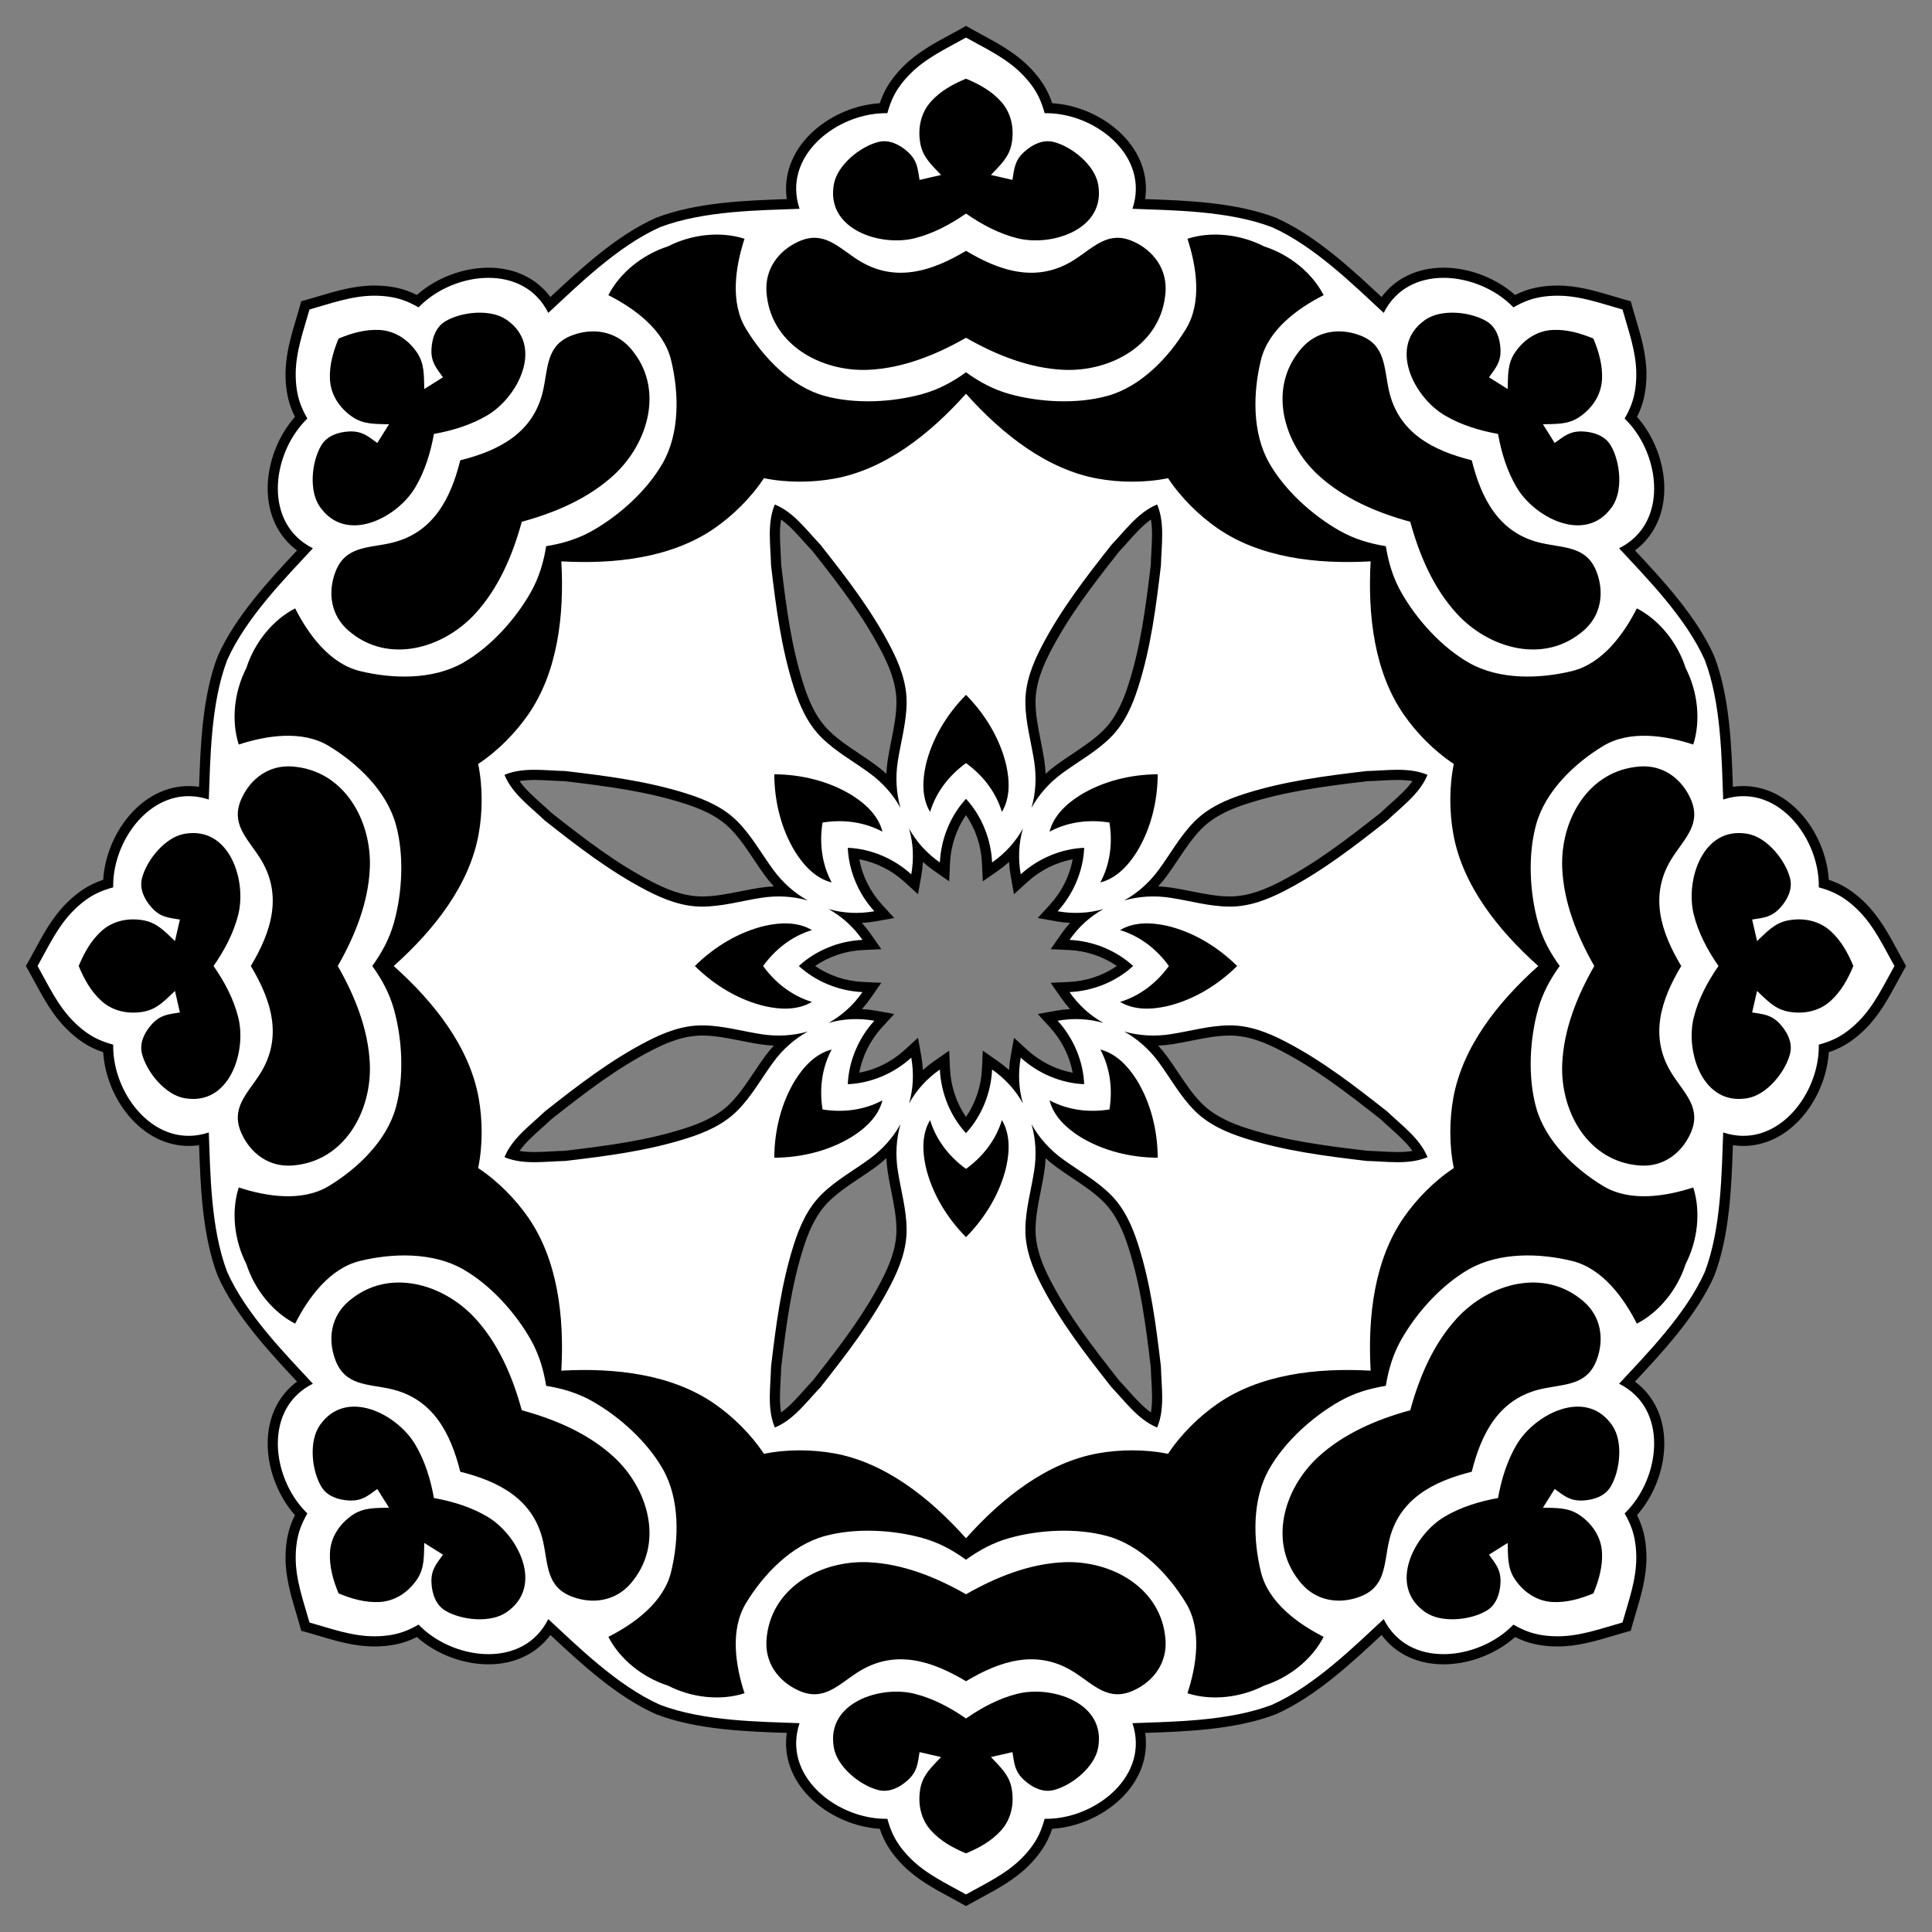 <?xml version="1.0" encoding="UTF-8"?>
<!DOCTYPE svg  PUBLIC '-//W3C//DTD SVG 1.1//EN'  'http://www.w3.org/Graphics/SVG/1.1/DTD/svg11.dtd'>
<svg enable-background="new 0 0 1644.099 1644.099" version="1.1" viewBox="0 0 1644.1 1644.1" xml:space="preserve" xmlns="http://www.w3.org/2000/svg">

	
		<rect x="0" y="0" width="1644.1" height="1644.1" fill="#808080" stroke="none"/>

	
		<path d="m917.96 726.14c-16.854 1.777-33.424 9.245-46.411 21.094l-5.782 5.276-1.382-7.705c-1.316-7.334-1.745-14.616-1.329-21.744-4.746 5.334-10.199 10.18-16.315 14.436l-6.426 4.471-0.358-7.819c-0.805-17.562-7.241-34.56-17.902-47.733-10.661 13.174-17.097 30.171-17.902 47.733l-0.358 7.819-6.426-4.471c-6.117-4.256-11.569-9.101-16.315-14.436 0.416 7.128-0.013 14.41-1.329 21.744l-1.382 7.705-5.782-5.276c-12.987-11.849-29.557-19.318-46.411-21.094 1.777 16.854 9.245 33.424 21.094 46.411l5.276 5.782-7.705 1.382c-7.334 1.316-14.616 1.745-21.744 1.329 5.334 4.746 10.18 10.199 14.436 16.315l4.471 6.426-7.819 0.358c-17.562 0.805-34.56 7.241-47.733 17.902 13.174 10.661 30.171 17.097 47.733 17.902l7.819 0.358-4.471 6.426c-4.256 6.117-9.101 11.569-14.436 16.315 7.128-0.416 14.41 0.013 21.744 1.329l7.705 1.382-5.276 5.782c-11.849 12.987-19.318 29.557-21.094 46.411 16.854-1.777 33.424-9.245 46.411-21.094l5.782-5.276 1.382 7.705c1.316 7.334 1.745 14.616 1.329 21.744 4.746-5.335 10.199-10.18 16.315-14.436l6.426-4.471 0.358 7.819c0.805 17.562 7.241 34.56 17.902 47.733 10.661-13.174 17.097-30.171 17.902-47.733l0.358-7.819 6.426 4.471c6.117 4.256 11.569 9.101 16.315 14.436-0.416-7.128 0.013-14.41 1.329-21.744l1.382-7.705 5.782 5.276c12.987 11.849 29.557 19.318 46.411 21.094-1.777-16.854-9.245-33.424-21.094-46.411l-5.276-5.782 7.705-1.382c7.334-1.316 14.616-1.745 21.744-1.329-5.335-4.746-10.18-10.199-14.436-16.315l-4.471-6.426 7.819-0.358c17.562-0.805 34.56-7.241 47.733-17.902-13.174-10.661-30.171-17.097-47.733-17.902l-7.819-0.358 4.471-6.426c4.256-6.117 9.101-11.569 14.436-16.315-7.128 0.416-14.41-0.013-21.744-1.329l-7.705-1.382 5.276-5.782c11.849-12.987 19.318-29.557 21.094-46.411zm-32.585-56.964c4.708-5.368 10.114-10.317 16.18-14.754 4.447-3.252 9.078-6.346 13.556-9.339 9.647-6.446 18.758-12.533 26.673-20.343 12.414-12.248 18.678-28.519 22.748-41.325 10.241-32.223 14.552-64.204 19.108-102.64 0.08-3.642 0.294-7.449 0.501-11.134 0.66-11.745 1.341-23.852-1.866-34.404-9.729 5.194-17.809 14.235-25.647 23.008-2.459 2.751-5 5.595-7.519 8.226-23.955 30.399-43.521 56.061-59.065 86.088-6.177 11.934-13.254 27.869-13.136 45.307 0.075 11.119 2.213 21.867 4.476 33.246 1.05 5.283 2.137 10.745 2.982 16.189 1.152 7.427 1.475 14.75 1.009 21.874zm-126.64 0c-0.467-7.124-0.144-14.447 1.009-21.874 0.845-5.444 1.932-10.907 2.982-16.189 2.264-11.379 4.402-22.127 4.476-33.246 0.117-17.438-6.959-33.373-13.136-45.307-15.544-30.026-35.11-55.689-59.065-86.088-2.519-2.631-5.06-5.475-7.519-8.226-7.838-8.772-15.918-17.814-25.647-23.008-3.207 10.552-2.527 22.658-1.866 34.404 0.207 3.684 0.421 7.492 0.501 11.134 4.556 38.434 8.867 70.415 19.108 102.64 4.07 12.806 10.334 29.078 22.748 41.325 7.915 7.809 17.027 13.897 26.673 20.343 4.478 2.993 9.109 6.087 13.556 9.339 6.066 4.436 11.473 9.386 16.18 14.754zm-89.549 89.549c-5.368-4.708-10.317-10.114-14.754-16.18-3.252-4.447-6.346-9.078-9.339-13.556-6.446-9.647-12.533-18.758-20.343-26.673-12.248-12.414-28.519-18.678-41.325-22.748-32.223-10.241-64.204-14.552-102.64-19.108-3.642-0.08-7.449-0.294-11.134-0.501-11.745-0.66-23.852-1.341-34.404 1.866 5.194 9.729 14.235 17.809 23.008 25.647 2.751 2.459 5.595 5 8.226 7.519 30.399 23.955 56.061 43.521 86.088 59.065 11.934 6.177 27.869 13.254 45.307 13.136 11.119-0.075 21.867-2.213 33.246-4.476 5.283-1.05 10.745-2.137 16.189-2.982 7.427-1.152 14.75-1.475 21.874-1.009zm0 126.64c-7.124 0.467-14.447 0.144-21.874-1.009-5.444-0.845-10.907-1.932-16.189-2.982-11.379-2.264-22.127-4.402-33.246-4.476-17.438-0.117-33.373 6.959-45.307 13.136-30.026 15.544-55.689 35.11-86.088 59.065-2.631 2.519-5.475 5.06-8.226 7.519-8.772 7.838-17.814 15.918-23.008 25.647 10.552 3.207 22.658 2.527 34.404 1.866 3.684-0.207 7.492-0.421 11.134-0.501 38.434-4.556 70.415-8.867 102.64-19.108 12.806-4.07 29.078-10.334 41.325-22.748 7.809-7.915 13.897-17.027 20.343-26.673 2.993-4.478 6.087-9.109 9.339-13.556 4.436-6.066 9.386-11.473 14.754-16.18zm89.549 89.549c-4.708 5.368-10.114 10.317-16.18 14.754-4.447 3.252-9.078 6.346-13.556 9.339-9.647 6.446-18.758 12.533-26.673 20.343-12.414 12.247-18.678 28.519-22.748 41.325-10.241 32.223-14.552 64.204-19.108 102.64-0.08 3.642-0.294 7.449-0.501 11.134-0.66 11.745-1.341 23.852 1.866 34.404 9.729-5.194 17.809-14.236 25.647-23.008 2.459-2.751 5-5.595 7.519-8.226 23.955-30.399 43.521-56.061 59.065-86.088 6.177-11.934 13.254-27.869 13.136-45.307-0.075-11.119-2.213-21.867-4.476-33.246-1.05-5.283-2.137-10.745-2.982-16.189-1.152-7.426-1.475-14.749-1.009-21.874zm126.64 0c0.467 7.124 0.144 14.447-1.009 21.874-0.845 5.444-1.932 10.907-2.982 16.189-2.264 11.379-4.402 22.127-4.476 33.246-0.117 17.438 6.959 33.373 13.136 45.307 15.544 30.026 35.11 55.689 59.065 86.088 2.519 2.631 5.06 5.475 7.519 8.226 7.838 8.772 15.918 17.814 25.647 23.008 3.207-10.552 2.527-22.659 1.866-34.404-0.207-3.684-0.421-7.492-0.501-11.134-4.556-38.434-8.867-70.415-19.108-102.64-4.07-12.806-10.334-29.078-22.748-41.325-7.915-7.809-17.027-13.897-26.673-20.343-4.478-2.993-9.109-6.087-13.556-9.339-6.066-4.437-11.473-9.386-16.18-14.754zm89.549-89.549c5.368 4.708 10.317 10.114 14.754 16.18 3.252 4.447 6.346 9.078 9.339 13.556 6.446 9.647 12.533 18.758 20.343 26.673 12.247 12.414 28.519 18.678 41.325 22.748 32.223 10.241 64.204 14.552 102.64 19.108 3.642 0.08 7.449 0.294 11.134 0.501 11.745 0.66 23.852 1.341 34.404-1.866-5.194-9.729-14.236-17.809-23.008-25.647-2.751-2.459-5.595-5-8.226-7.519-30.399-23.955-56.061-43.521-86.088-59.065-11.934-6.177-27.869-13.254-45.307-13.136-11.119 0.075-21.867 2.213-33.246 4.476-5.283 1.05-10.745 2.137-16.189 2.982-7.426 1.152-14.749 1.475-21.874 1.009zm0-126.64c7.124-0.467 14.447-0.144 21.874 1.009 5.444 0.845 10.907 1.932 16.189 2.982 11.379 2.264 22.127 4.402 33.246 4.476 17.438 0.117 33.373-6.959 45.307-13.136 30.026-15.544 55.689-35.11 86.088-59.065 2.631-2.519 5.475-5.06 8.226-7.519 8.772-7.838 17.814-15.918 23.008-25.647-10.552-3.207-22.659-2.527-34.404-1.866-3.684 0.207-7.492 0.421-11.134 0.501-38.434 4.556-70.415 8.867-102.64 19.108-12.806 4.07-29.078 10.334-41.325 22.748-7.809 7.915-13.897 17.027-20.343 26.673-2.993 4.478-6.087 9.109-9.339 13.556-4.437 6.066-9.386 11.473-14.754 16.18zm109.22-569.41c32.968 14.65 63.827 43.457 88.249 66.256 1.375 1.283 2.725 2.545 4.052 3.779 10.829-17.385 29.461-27.233 51.966-27.233 17.896 0 36.756 6.218 51.745 17.059 2.989 2.162 5.833 4.521 8.487 7.038 3.675-1.962 7.222-3.547 10.768-4.815 7.576-2.708 16.413-4.081 26.267-4.081 16.172 0 31.574 4.598 46.469 9.045 3.968 1.184 8.057 2.405 12.084 3.513 1.107 4.027 2.328 8.116 3.513 12.084 4.447 14.895 9.045 30.296 9.045 46.469 0 9.854-1.373 18.691-4.081 26.267-1.268 3.546-2.853 7.093-4.815 10.768 2.517 2.654 4.876 5.498 7.038 8.487 10.841 14.989 17.059 33.85 17.059 51.745 0 22.506-9.848 41.138-27.233 51.966 1.235 1.327 2.496 2.677 3.779 4.052 22.798 24.422 51.606 55.282 66.256 88.249 12.953 33.671 14.404 75.861 15.552 109.25 0.065 1.879 0.128 3.726 0.193 5.537 19.95-4.636 40.089 1.575 56.002 17.489 12.654 12.654 21.594 30.387 24.527 48.652 0.585 3.642 0.928 7.321 1.025 10.978 3.986 1.211 7.615 2.598 11.019 4.209 7.272 3.442 14.491 8.72 21.459 15.688 11.436 11.436 19.075 25.577 26.463 39.254 1.968 3.643 3.997 7.398 6.061 11.029-2.065 3.631-4.093 7.385-6.061 11.029-7.388 13.677-15.027 27.818-26.463 39.254-6.968 6.968-14.187 12.246-21.459 15.688-3.404 1.611-7.033 2.998-11.019 4.209-0.097 3.656-0.44 7.335-1.025 10.978-2.933 18.265-11.873 35.998-24.527 48.652-15.914 15.914-36.052 22.126-56.002 17.489-0.065 1.811-0.128 3.658-0.193 5.537-1.148 33.39-2.599 75.581-15.552 109.25-14.65 32.968-43.457 63.827-66.256 88.249-1.283 1.375-2.545 2.725-3.779 4.052 17.385 10.829 27.233 29.461 27.233 51.966 0 17.896-6.218 36.756-17.059 51.745-2.162 2.989-4.521 5.833-7.038 8.487 1.962 3.675 3.547 7.222 4.815 10.768 2.708 7.576 4.081 16.413 4.081 26.267 0 16.172-4.598 31.574-9.045 46.469-1.184 3.968-2.405 8.057-3.513 12.084-4.027 1.107-8.117 2.328-12.084 3.513-14.895 4.447-30.296 9.045-46.469 9.045-9.854 0-18.691-1.373-26.267-4.081-3.546-1.268-7.093-2.853-10.768-4.815-2.654 2.517-5.498 4.876-8.487 7.038-14.989 10.841-33.85 17.059-51.745 17.059-22.505 0-41.138-9.848-51.966-27.233-1.327 1.235-2.677 2.496-4.052 3.779-24.422 22.798-55.282 51.606-88.249 66.256-33.671 12.953-75.861 14.404-109.25 15.552-1.879 0.065-3.726 0.128-5.537 0.193 4.636 19.95-1.575 40.089-17.489 56.002-12.654 12.654-30.387 21.594-48.652 24.527-3.642 0.585-7.321 0.928-10.978 1.025-1.211 3.986-2.598 7.615-4.209 11.019-3.442 7.272-8.72 14.491-15.688 21.459-11.436 11.436-25.577 19.075-39.254 26.463-3.643 1.968-7.398 3.997-11.029 6.061-3.631-2.065-7.385-4.093-11.029-6.061-13.677-7.388-27.818-15.027-39.254-26.463-6.968-6.968-12.246-14.187-15.688-21.459-1.611-3.404-2.998-7.033-4.209-11.019-3.656-0.097-7.335-0.44-10.978-1.025-18.265-2.933-35.998-11.873-48.652-24.527-15.914-15.914-22.126-36.052-17.489-56.002-1.811-0.065-3.658-0.128-5.537-0.193-33.39-1.148-75.581-2.599-109.25-15.552-32.968-14.65-63.827-43.457-88.249-66.256-1.375-1.283-2.725-2.545-4.052-3.779-10.829 17.385-29.461 27.233-51.966 27.233-17.896 0-36.756-6.218-51.745-17.059-2.989-2.162-5.833-4.521-8.487-7.038-3.675 1.962-7.222 3.547-10.768 4.815-7.576 2.708-16.413 4.081-26.267 4.081-16.172 0-31.574-4.598-46.469-9.045-3.968-1.184-8.057-2.405-12.084-3.513-1.107-4.027-2.328-8.117-3.513-12.084-4.447-14.895-9.045-30.296-9.045-46.469 0-9.854 1.373-18.691 4.081-26.267 1.268-3.546 2.853-7.093 4.815-10.768-2.517-2.654-4.876-5.498-7.038-8.487-10.841-14.989-17.059-33.85-17.059-51.745 0-22.505 9.848-41.138 27.233-51.966-1.235-1.327-2.496-2.677-3.779-4.052-22.798-24.422-51.606-55.282-66.256-88.249-12.953-33.671-14.404-75.861-15.552-109.25-0.065-1.879-0.128-3.726-0.193-5.537-19.95 4.636-40.089-1.575-56.002-17.489-12.654-12.654-21.594-30.387-24.527-48.652-0.585-3.642-0.928-7.321-1.025-10.978-3.986-1.211-7.615-2.598-11.019-4.209-7.272-3.442-14.491-8.72-21.459-15.688-11.436-11.436-19.075-25.577-26.463-39.254-1.968-3.643-3.997-7.398-6.061-11.029 2.065-3.631 4.093-7.385 6.061-11.029 7.388-13.677 15.027-27.818 26.463-39.254 6.968-6.968 14.187-12.246 21.459-15.688 3.404-1.611 7.033-2.998 11.019-4.209 0.097-3.656 0.44-7.335 1.025-10.978 2.933-18.265 11.873-35.998 24.527-48.652 15.914-15.914 36.052-22.126 56.002-17.489 0.065-1.811 0.128-3.658 0.193-5.537 1.148-33.39 2.599-75.581 15.552-109.25 14.65-32.968 43.457-63.827 66.256-88.249 1.283-1.375 2.545-2.725 3.779-4.052-17.385-10.829-27.233-29.461-27.233-51.966 0-17.896 6.218-36.756 17.059-51.745 2.162-2.989 4.521-5.833 7.038-8.487-1.962-3.675-3.547-7.222-4.815-10.768-2.708-7.576-4.081-16.413-4.081-26.267 0-16.172 4.598-31.574 9.045-46.469 1.184-3.968 2.405-8.057 3.513-12.084 4.027-1.107 8.116-2.328 12.084-3.513 14.895-4.447 30.296-9.045 46.469-9.045 9.854 0 18.691 1.373 26.267 4.081 3.546 1.268 7.093 2.853 10.768 4.815 2.654-2.517 5.498-4.876 8.487-7.038 14.989-10.841 33.85-17.059 51.745-17.059 22.506 0 41.138 9.848 51.966 27.233 1.327-1.235 2.677-2.496 4.052-3.779 24.422-22.798 55.282-51.606 88.249-66.256 33.671-12.953 75.861-14.404 109.25-15.552 1.879-0.065 3.726-0.128 5.537-0.193-4.636-19.95 1.575-40.089 17.489-56.002 12.654-12.654 30.387-21.594 48.652-24.527 3.642-0.585 7.321-0.928 10.978-1.025 1.211-3.986 2.598-7.615 4.209-11.019 3.442-7.272 8.72-14.491 15.688-21.459 11.436-11.436 25.577-19.075 39.254-26.463 3.643-1.968 7.398-3.997 11.029-6.061 3.631 2.065 7.385 4.093 11.029 6.061 13.677 7.388 27.818 15.027 39.254 26.463 6.968 6.968 12.246 14.187 15.688 21.459 1.611 3.404 2.998 7.033 4.209 11.019 3.656 0.097 7.335 0.44 10.978 1.025 18.265 2.933 35.998 11.873 48.652 24.527 15.914 15.914 22.126 36.052 17.489 56.002 1.811 0.065 3.658 0.128 5.537 0.193 33.39 1.148 75.581 2.599 109.25 15.552z" fill="#fff"/>
		<path d="m922.62 721.47c-19.63 0.795-39.226 9.098-53.992 22.571-2.413-13.45-1.669-26.642 1.852-38.929-6.197 11.178-15 21.032-26.217 28.836-0.915-19.968-8.901-39.696-22.218-54.138-13.318 14.443-21.304 34.17-22.218 54.138-11.217-7.804-20.02-17.659-26.217-28.836 3.522 12.286 4.266 25.478 1.852 38.929-14.766-13.472-34.363-21.775-53.992-22.571 0.795 19.63 9.098 39.226 22.571 53.992-13.45 2.413-26.642 1.669-38.929-1.852 11.178 6.197 21.032 15 28.836 26.217-19.968 0.915-39.696 8.901-54.138 22.218 14.443 13.318 34.17 21.304 54.138 22.218-7.804 11.217-17.659 20.02-28.836 26.217 12.286-3.522 25.478-4.266 38.929-1.852-13.472 14.766-21.775 34.363-22.571 53.992 19.63-0.795 39.226-9.098 53.992-22.571 2.413 13.45 1.669 26.642-1.852 38.929 6.197-11.178 15-21.032 26.217-28.836 0.915 19.968 8.901 39.696 22.218 54.138 13.318-14.443 21.304-34.17 22.218-54.138 11.217 7.804 20.02 17.659 26.217 28.836-3.522-12.286-4.266-25.478-1.852-38.929 14.766 13.472 34.363 21.775 53.992 22.571-0.795-19.63-9.098-39.226-22.571-53.992 13.45-2.413 26.642-1.669 38.929 1.852-11.178-6.197-21.032-15-28.836-26.217 19.968-0.915 39.696-8.901 54.138-22.218-14.443-13.318-34.17-21.304-54.138-22.218 7.804-11.217 17.659-20.02 28.836-26.217-12.286 3.522-25.478 4.266-38.929 1.852 13.473-14.766 21.775-34.363 22.571-53.992zm-44.821-34.028c6.261-11.319 15.156-21.386 26.297-29.534 13.618-9.96 28.624-18.166 40.713-30.094 12.057-11.895 18.768-27.16 23.832-43.093 10.754-33.84 15.145-68.542 19.305-103.65 0.332-16.317 3.435-35.116-2.84-50.779-0.129-0.321-0.261-0.64-0.396-0.957-0.32 0.129-0.639 0.261-0.957 0.397-15.513 6.638-26.612 22.125-37.915 33.898-21.883 27.766-43.316 55.409-59.64 86.941-7.686 14.847-13.734 30.386-13.62 47.323 0.115 16.983 4.923 33.396 7.509 50.068 2.116 13.639 1.288 27.048-2.289 39.478zm-111.51 0c-3.577-12.431-4.405-25.839-2.289-39.478 2.587-16.672 7.395-33.085 7.509-50.068 0.114-16.936-5.934-32.476-13.62-47.323-16.324-31.533-37.757-59.176-59.64-86.941-11.303-11.773-22.402-27.26-37.915-33.898-0.318-0.136-0.637-0.268-0.957-0.397-0.136 0.318-0.268 0.636-0.396 0.957-6.275 15.663-3.172 34.462-2.84 50.779 4.16 35.107 8.551 69.809 19.305 103.65 5.064 15.933 11.775 31.198 23.832 43.093 12.09 11.928 27.095 20.133 40.713 30.094 11.141 8.148 20.036 18.215 26.297 29.534zm-78.849 78.849c-11.319-6.261-21.386-15.156-29.534-26.297-9.96-13.618-18.166-28.624-30.094-40.713-11.895-12.057-27.16-18.768-43.093-23.832-33.84-10.754-68.542-15.145-103.65-19.305-16.317-0.332-35.116-3.435-50.779 2.84-0.321 0.129-0.64 0.261-0.957 0.396 0.129 0.32 0.261 0.639 0.397 0.957 6.638 15.513 22.125 26.612 33.898 37.915 27.766 21.883 55.409 43.316 86.941 59.64 14.847 7.686 30.386 13.734 47.323 13.62 16.983-0.115 33.396-4.923 50.068-7.509 13.639-2.116 27.048-1.288 39.478 2.289zm0 111.51c-12.431 3.577-25.839 4.405-39.478 2.289-16.672-2.587-33.085-7.395-50.068-7.509-16.936-0.114-32.476 5.934-47.323 13.62-31.533 16.324-59.176 37.757-86.941 59.64-11.773 11.303-27.26 22.402-33.898 37.915-0.136 0.318-0.268 0.637-0.397 0.957 0.318 0.136 0.636 0.268 0.957 0.396 15.663 6.275 34.462 3.172 50.779 2.84 35.107-4.16 69.809-8.551 103.65-19.305 15.933-5.064 31.198-11.775 43.093-23.832 11.928-12.09 20.133-27.095 30.094-40.713 8.148-11.141 18.215-20.036 29.534-26.297zm78.849 78.849c-6.261 11.319-15.156 21.386-26.297 29.534-13.618 9.96-28.624 18.166-40.713 30.094-12.057 11.895-18.768 27.16-23.832 43.093-10.754 33.84-15.145 68.542-19.305 103.65-0.332 16.317-3.435 35.116 2.84 50.779 0.129 0.321 0.261 0.64 0.396 0.957 0.32-0.128 0.639-0.261 0.957-0.397 15.513-6.638 26.612-22.125 37.915-33.898 21.883-27.766 43.316-55.409 59.64-86.941 7.686-14.847 13.734-30.386 13.62-47.323-0.115-16.983-4.923-33.396-7.509-50.068-2.116-13.64-1.288-27.048 2.289-39.478zm111.51 0c3.577 12.431 4.405 25.839 2.289 39.478-2.587 16.672-7.395 33.085-7.509 50.068-0.114 16.936 5.934 32.476 13.62 47.323 16.324 31.533 37.757 59.176 59.64 86.941 11.303 11.773 22.402 27.26 37.915 33.898 0.318 0.136 0.637 0.268 0.957 0.397 0.136-0.317 0.268-0.636 0.396-0.957 6.275-15.663 3.172-34.462 2.84-50.779-4.16-35.107-8.551-69.809-19.305-103.65-5.064-15.933-11.775-31.198-23.832-43.093-12.09-11.928-27.095-20.133-40.713-30.094-11.141-8.148-20.036-18.215-26.297-29.534zm78.849-78.849c11.319 6.261 21.386 15.156 29.534 26.297 9.96 13.618 18.166 28.624 30.094 40.713 11.895 12.057 27.16 18.768 43.093 23.832 33.84 10.754 68.542 15.145 103.65 19.305 16.317 0.332 35.116 3.435 50.779-2.84 0.321-0.129 0.64-0.261 0.957-0.396-0.128-0.32-0.261-0.639-0.397-0.957-6.638-15.513-22.125-26.612-33.898-37.915-27.766-21.883-55.409-43.316-86.941-59.64-14.847-7.686-30.386-13.734-47.323-13.62-16.983 0.115-33.396 4.923-50.068 7.509-13.64 2.116-27.048 1.288-39.478-2.289zm0-111.51c12.431-3.577 25.839-4.405 39.478-2.289 16.672 2.587 33.085 7.395 50.068 7.509 16.936 0.114 32.476-5.934 47.323-13.62 31.533-16.324 59.176-37.757 86.941-59.64 11.773-11.303 27.26-22.402 33.898-37.915 0.136-0.318 0.268-0.637 0.397-0.957-0.317-0.136-0.636-0.268-0.957-0.396-15.663-6.275-34.462-3.172-50.779-2.84-35.107 4.16-69.809 8.551-103.65 19.305-15.933 5.064-31.198 11.775-43.093 23.832-11.928 12.09-20.133 27.095-30.094 40.713-8.148 11.141-18.215 20.036-29.534 26.297zm125.81-572.94c36.269 16.188 70.453 50.175 95.059 72.9 10.493-21.008 30.144-29.816 50.88-29.814 17.194 8e-4 35.136 6.058 49.213 16.239 3.676 2.659 7.125 5.63 10.286 8.885 4.138-2.385 8.455-4.485 12.956-6.094 7.865-2.812 16.481-3.829 24.812-3.829 18.981 0 37.002 6.634 55.046 11.744 5.11 18.045 11.744 36.065 11.744 55.046 0 8.331-1.018 16.947-3.829 24.812-1.609 4.502-3.71 8.818-6.095 12.956 3.255 3.161 6.226 6.61 8.885 10.286 10.181 14.077 16.238 32.019 16.239 49.213 1e-3 20.736-8.807 40.387-29.815 50.88 22.725 24.606 56.712 58.79 72.9 95.059 14.2 37.093 14.339 85.297 15.669 118.76 22.274-7.435 42.398 0.232 57.06 14.896 12.158 12.159 20.561 29.129 23.316 46.282 0.719 4.479 1.057 9.02 0.991 13.556 4.613 1.24 9.15 2.807 13.471 4.852 7.549 3.573 14.362 8.946 20.252 14.837 13.422 13.422 21.473 30.855 30.62 47.228-9.146 16.373-17.198 33.806-30.62 47.228-5.891 5.891-12.703 11.264-20.252 14.837-4.321 2.045-8.858 3.612-13.471 4.852 0.067 4.537-0.271 9.077-0.991 13.556-2.755 17.153-11.158 34.123-23.316 46.282-14.662 14.664-34.786 22.331-57.06 14.896-1.33 33.468-1.47 81.672-15.669 118.76-16.188 36.269-50.175 70.453-72.9 95.059 21.008 10.493 29.816 30.144 29.815 50.88-9e-4 17.194-6.058 35.136-16.239 49.213-2.659 3.676-5.63 7.125-8.885 10.286 2.385 4.138 4.485 8.455 6.095 12.956 2.812 7.865 3.829 16.481 3.829 24.812 0 18.981-6.634 37.002-11.744 55.046-18.045 5.11-36.065 11.744-55.046 11.744-8.331 0-16.947-1.018-24.812-3.829-4.502-1.609-8.818-3.71-12.956-6.095-3.161 3.255-6.61 6.226-10.286 8.885-14.077 10.181-32.019 16.238-49.213 16.239-20.736 1e-3 -40.387-8.807-50.88-29.815-24.606 22.725-58.79 56.712-95.059 72.9-37.093 14.2-85.297 14.339-118.76 15.669 7.435 22.274-0.232 42.398-14.896 57.06-12.159 12.158-29.129 20.561-46.282 23.316-4.479 0.719-9.02 1.057-13.556 0.991-1.24 4.613-2.807 9.15-4.852 13.471-3.573 7.549-8.946 14.362-14.837 20.252-13.422 13.422-30.855 21.473-47.228 30.62-16.373-9.146-33.806-17.198-47.228-30.62-5.891-5.891-11.264-12.703-14.837-20.252-2.045-4.321-3.612-8.858-4.852-13.471-4.537 0.067-9.077-0.271-13.556-0.991-17.153-2.755-34.123-11.158-46.282-23.316-14.664-14.662-22.331-34.786-14.896-57.06-33.468-1.33-81.672-1.47-118.76-15.669-36.269-16.188-70.453-50.175-95.059-72.9-10.493 21.008-30.144 29.816-50.88 29.815-17.194-9e-4 -35.136-6.058-49.213-16.239-3.676-2.659-7.125-5.63-10.286-8.885-4.139 2.385-8.455 4.485-12.956 6.095-7.865 2.812-16.481 3.829-24.812 3.829-18.981 0-37.002-6.634-55.046-11.744-5.11-18.045-11.744-36.065-11.744-55.046 0-8.331 1.018-16.947 3.829-24.812 1.609-4.502 3.709-8.818 6.094-12.956-3.255-3.161-6.226-6.61-8.885-10.286-10.181-14.077-16.239-32.019-16.239-49.213-1e-3 -20.736 8.807-40.387 29.814-50.88-22.725-24.606-56.712-58.79-72.9-95.059-14.2-37.093-14.339-85.297-15.669-118.76-22.274 7.435-42.398-0.232-57.06-14.896-12.158-12.159-20.561-29.129-23.316-46.282-0.719-4.479-1.057-9.02-0.991-13.556-4.613-1.24-9.15-2.807-13.471-4.852-7.549-3.573-14.361-8.946-20.252-14.837-13.422-13.422-21.473-30.855-30.62-47.228 9.146-16.373 17.198-33.806 30.62-47.228 5.891-5.891 12.703-11.264 20.252-14.837 4.321-2.045 8.858-3.612 13.471-4.852-0.067-4.537 0.271-9.077 0.991-13.556 2.755-17.153 11.158-34.123 23.316-46.282 14.662-14.664 34.786-22.331 57.06-14.896 1.33-33.468 1.469-81.672 15.669-118.76 16.188-36.269 50.175-70.453 72.9-95.059-21.008-10.493-29.816-30.144-29.814-50.88 8e-4 -17.194 6.058-35.136 16.239-49.213 2.659-3.676 5.63-7.125 8.885-10.286-2.385-4.139-4.485-8.455-6.094-12.956-2.812-7.865-3.829-16.481-3.829-24.812 0-18.981 6.634-37.002 11.744-55.046 18.045-5.11 36.065-11.744 55.046-11.744 8.331 0 16.947 1.018 24.812 3.829 4.502 1.609 8.818 3.709 12.956 6.094 3.161-3.255 6.61-6.226 10.286-8.885 14.077-10.181 32.019-16.239 49.213-16.239 20.736-1e-3 40.387 8.807 50.88 29.814 24.606-22.725 58.79-56.712 95.059-72.9 37.093-14.2 85.297-14.339 118.76-15.669-7.435-22.274 0.232-42.398 14.896-57.06 12.159-12.158 29.129-20.561 46.282-23.316 4.479-0.719 9.02-1.057 13.556-0.991 1.24-4.613 2.807-9.15 4.852-13.471 3.573-7.549 8.946-14.361 14.837-20.252 13.422-13.422 30.855-21.473 47.228-30.62 16.373 9.146 33.806 17.198 47.228 30.62 5.891 5.891 11.264 12.703 14.837 20.252 2.045 4.321 3.612 8.858 4.852 13.471 4.537-0.067 9.077 0.271 13.556 0.991 17.153 2.755 34.123 11.158 46.282 23.316 14.664 14.662 22.331 34.786 14.896 57.06 33.468 1.33 81.672 1.469 118.76 15.669zm305.27 63.013-0.854-0.245-0.134-0.037c-4.419-1.189-8.969-2.547-13.37-3.861-15.192-4.536-30.901-9.226-47.706-9.226-10.351 0-19.678 1.458-27.721 4.334-2.857 1.021-5.708 2.234-8.615 3.667-2.123-1.875-4.348-3.654-6.654-5.322-15.709-11.362-35.492-17.878-54.277-17.879-22.15-0.001-40.812 8.964-52.703 24.959-0.119-0.111-0.237-0.222-0.357-0.333-24.699-23.056-55.882-52.164-89.555-67.097-34.37-13.251-77.002-14.718-110.77-15.88-0.163-0.005-0.325-0.011-0.487-0.017 2.901-19.718-3.955-39.254-19.618-54.915-13.284-13.282-31.88-22.663-51.022-25.737-2.81-0.451-5.641-0.766-8.469-0.942-1.042-3.068-2.201-5.943-3.498-8.685-3.654-7.721-9.218-15.347-16.537-22.666-11.882-11.882-26.307-19.674-40.257-27.21-4.04-2.183-8.218-4.44-12.184-6.724l-0.121-0.069-0.777-0.431-0.777 0.431-0.121 0.069c-3.965 2.284-8.143 4.541-12.184 6.724-13.95 7.535-28.374 15.327-40.257 27.21-7.319 7.319-12.883 14.945-16.537 22.666-1.298 2.742-2.457 5.616-3.498 8.685-2.827 0.176-5.658 0.49-8.469 0.942-19.142 3.074-37.738 12.455-51.022 25.737-15.663 15.662-22.52 35.197-19.618 54.915-0.162 0.006-0.325 0.011-0.487 0.017-33.768 1.162-76.4 2.629-110.77 15.88-33.673 14.933-64.856 44.041-89.555 67.097-0.119 0.111-0.238 0.222-0.356 0.333-11.892-15.995-30.554-24.96-52.703-24.959-18.785 9e-4 -38.568 6.517-54.277 17.879-2.306 1.668-4.531 3.447-6.654 5.322-2.906-1.433-5.758-2.646-8.615-3.667-8.043-2.875-17.37-4.334-27.721-4.334-16.804 0-32.514 4.69-47.706 9.226-4.4 1.314-8.951 2.672-13.37 3.861l-0.134 0.037-0.854 0.245-0.245 0.854-0.037 0.134c-1.189 4.419-2.547 8.969-3.861 13.37-4.536 15.192-9.226 30.901-9.226 47.706 0 10.351 1.458 19.678 4.334 27.721 1.021 2.857 2.234 5.708 3.667 8.615-1.875 2.123-3.654 4.348-5.322 6.654-11.362 15.709-17.878 35.492-17.879 54.277-0.001 22.15 8.964 40.812 24.959 52.703-0.111 0.119-0.222 0.237-0.333 0.356-23.056 24.699-52.164 55.882-67.097 89.555-13.251 34.37-14.718 77.002-15.88 110.77-0.005 0.163-0.011 0.325-0.017 0.487-19.718-2.901-39.254 3.955-54.915 19.618-13.282 13.283-22.663 31.88-25.737 51.022-0.451 2.81-0.766 5.641-0.942 8.469-3.068 1.042-5.943 2.201-8.685 3.498-7.721 3.654-15.347 9.218-22.666 16.537-11.882 11.882-19.674 26.307-27.21 40.257-2.183 4.04-4.44 8.218-6.724 12.184l-0.069 0.121-0.431 0.777 0.431 0.777 0.069 0.121c2.284 3.965 4.541 8.143 6.724 12.184 7.535 13.95 15.327 28.374 27.21 40.257 7.319 7.319 14.945 12.883 22.666 16.537 2.742 1.298 5.616 2.457 8.685 3.498 0.176 2.827 0.49 5.658 0.942 8.469 3.074 19.142 12.455 37.738 25.737 51.022 15.662 15.663 35.197 22.52 54.915 19.618 0.006 0.162 0.011 0.325 0.017 0.487 1.162 33.768 2.629 76.4 15.88 110.77 14.933 33.673 44.041 64.856 67.097 89.555 0.111 0.119 0.222 0.238 0.333 0.357-15.995 11.892-24.96 30.554-24.959 52.703 9e-4 18.785 6.517 38.568 17.879 54.277 1.668 2.306 3.447 4.53 5.322 6.654-1.433 2.906-2.646 5.758-3.667 8.615-2.875 8.043-4.334 17.37-4.334 27.721 0 16.804 4.69 32.514 9.226 47.706 1.314 4.4 2.672 8.951 3.861 13.37l0.037 0.134 0.245 0.854 0.854 0.245 0.134 0.037c4.419 1.189 8.969 2.547 13.37 3.861 15.192 4.536 30.901 9.226 47.706 9.226 10.351 0 19.678-1.458 27.721-4.333 2.857-1.021 5.708-2.234 8.615-3.667 2.123 1.875 4.348 3.654 6.654 5.322 15.709 11.362 35.492 17.878 54.277 17.879 22.15 1e-3 40.812-8.964 52.703-24.959 0.119 0.111 0.237 0.222 0.356 0.333 24.699 23.056 55.882 52.164 89.555 67.097 34.37 13.251 77.002 14.718 110.77 15.88 0.163 0.005 0.325 0.011 0.487 0.017-2.901 19.718 3.955 39.254 19.618 54.915 13.283 13.282 31.88 22.663 51.022 25.737 2.81 0.451 5.641 0.766 8.469 0.942 1.042 3.068 2.201 5.943 3.498 8.685 3.654 7.721 9.218 15.347 16.537 22.666 11.882 11.883 26.307 19.674 40.257 27.21 4.04 2.183 8.218 4.44 12.184 6.723l0.121 0.069 0.777 0.431 0.777-0.431 0.121-0.069c3.965-2.284 8.143-4.541 12.184-6.723 13.95-7.535 28.374-15.327 40.257-27.21 7.319-7.319 12.883-14.945 16.537-22.666 1.298-2.742 2.457-5.617 3.498-8.685 2.827-0.176 5.658-0.49 8.469-0.942 19.142-3.074 37.738-12.455 51.022-25.737 15.663-15.661 22.52-35.197 19.618-54.915 0.162-0.006 0.325-0.011 0.487-0.017 33.768-1.162 76.4-2.629 110.77-15.88 33.673-14.933 64.856-44.041 89.555-67.097 0.119-0.111 0.238-0.222 0.357-0.333 11.892 15.995 30.554 24.96 52.703 24.959 18.785-1e-3 38.568-6.518 54.277-17.879 2.306-1.668 4.53-3.447 6.654-5.322 2.906 1.433 5.758 2.646 8.615 3.667 8.043 2.875 17.37 4.333 27.721 4.333 16.804 0 32.514-4.69 47.706-9.226 4.4-1.314 8.951-2.672 13.37-3.861l0.134-0.037 0.854-0.245 0.245-0.854 0.037-0.134c1.189-4.419 2.547-8.969 3.861-13.37 4.536-15.192 9.226-30.901 9.226-47.706 0-10.351-1.458-19.678-4.333-27.721-1.021-2.857-2.234-5.708-3.667-8.615 1.875-2.123 3.654-4.348 5.322-6.654 11.362-15.709 17.878-35.492 17.879-54.277 1e-3 -22.15-8.964-40.812-24.959-52.703 0.111-0.119 0.222-0.237 0.333-0.357 23.056-24.699 52.164-55.882 67.097-89.555 13.251-34.37 14.718-77.002 15.88-110.77 0.005-0.163 0.011-0.325 0.017-0.487 19.718 2.901 39.254-3.955 54.915-19.618 13.282-13.284 22.663-31.88 25.737-51.022 0.451-2.81 0.766-5.641 0.942-8.469 3.068-1.042 5.943-2.201 8.685-3.498 7.721-3.654 15.347-9.218 22.666-16.537 11.883-11.882 19.674-26.307 27.21-40.257 2.183-4.04 4.44-8.218 6.723-12.184l0.069-0.121 0.431-0.777-0.431-0.777-0.069-0.121c-2.284-3.965-4.541-8.143-6.723-12.184-7.535-13.95-15.327-28.374-27.21-40.257-7.319-7.319-14.945-12.883-22.666-16.537-2.742-1.298-5.617-2.457-8.685-3.498-0.176-2.827-0.49-5.658-0.942-8.469-3.074-19.142-12.455-37.738-25.737-51.022-15.661-15.663-35.197-22.52-54.915-19.618-0.006-0.162-0.011-0.325-0.017-0.487-1.162-33.768-2.629-76.4-15.88-110.77-14.933-33.673-44.041-64.856-67.097-89.555-0.111-0.119-0.222-0.238-0.333-0.356 15.995-11.892 24.96-30.554 24.959-52.703-1e-3 -18.785-6.518-38.568-17.879-54.277-1.668-2.306-3.447-4.531-5.322-6.654 1.433-2.906 2.646-5.758 3.667-8.615 2.875-8.043 4.333-17.37 4.333-27.721 0-16.804-4.69-32.514-9.226-47.706-1.314-4.4-2.672-8.951-3.861-13.37l-0.037-0.134-0.245-0.854zm-408.3 185.73c1.445 8.53 0.91 18.037 0.389 27.31-0.205 3.651-0.417 7.42-0.501 11.07-4.52 38.113-8.803 69.832-18.91 101.64-3.919 12.332-9.924 27.974-21.665 39.558-7.623 7.521-16.569 13.498-26.041 19.827-4.515 3.017-9.184 6.136-13.704 9.443-3.235 2.366-6.309 4.894-9.208 7.568-0.159-3.941-0.545-7.901-1.16-11.862-0.859-5.534-1.954-11.042-3.014-16.368-2.222-11.173-4.322-21.726-4.394-32.434-0.111-16.494 6.703-31.8 12.653-43.291 15.342-29.637 34.742-55.094 58.496-85.24 2.521-2.64 5.037-5.456 7.473-8.182 6.189-6.926 12.533-14.026 19.586-19.036zm-314.77 0c7.053 5.01 13.398 12.11 19.586 19.036 2.436 2.726 4.952 5.542 7.473 8.182 23.754 30.146 43.154 55.603 58.496 85.24 5.949 11.492 12.764 26.798 12.653 43.291-0.072 10.708-2.171 21.261-4.394 32.434-1.059 5.326-2.155 10.833-3.014 16.368-0.615 3.961-1 7.922-1.16 11.862-2.899-2.674-5.973-5.202-9.208-7.568-4.521-3.306-9.189-6.426-13.704-9.443-9.472-6.329-18.418-12.307-26.041-19.827-11.741-11.584-17.746-27.226-21.665-39.558-10.108-31.805-14.391-63.524-18.91-101.64-0.084-3.65-0.296-7.42-0.501-11.07-0.521-9.273-1.056-18.78 0.389-27.31zm-222.57 222.57c8.53-1.445 18.037-0.91 27.31-0.389 3.651 0.205 7.42 0.417 11.07 0.501 38.113 4.52 69.832 8.803 101.64 18.91 12.332 3.919 27.974 9.924 39.558 21.665 7.521 7.623 13.498 16.569 19.827 26.041 3.017 4.515 6.136 9.184 9.443 13.704 2.366 3.235 4.894 6.309 7.568 9.208-3.941 0.159-7.901 0.545-11.862 1.16-5.534 0.859-11.042 1.954-16.368 3.014-11.173 2.222-21.726 4.322-32.434 4.394-16.494 0.111-31.8-6.703-43.291-12.653-29.637-15.342-55.094-34.742-85.24-58.496-2.64-2.521-5.456-5.037-8.182-7.473-6.926-6.189-14.026-12.533-19.036-19.586zm0 314.77c5.01-7.053 12.11-13.398 19.036-19.586 2.726-2.436 5.542-4.952 8.182-7.473 30.146-23.754 55.603-43.154 85.24-58.496 11.492-5.949 26.798-12.764 43.291-12.653 10.708 0.072 21.261 2.171 32.434 4.394 5.326 1.059 10.833 2.155 16.368 3.014 3.961 0.615 7.922 1 11.862 1.16-2.674 2.899-5.202 5.973-7.568 9.208-3.306 4.521-6.426 9.189-9.443 13.704-6.329 9.472-12.307 18.418-19.827 26.041-11.584 11.741-27.226 17.746-39.558 21.665-31.805 10.108-63.524 14.391-101.64 18.91-3.65 0.084-7.42 0.296-11.07 0.501-9.273 0.521-18.78 1.056-27.31-0.389zm222.57 222.57c-1.445-8.53-0.91-18.037-0.389-27.31 0.205-3.651 0.417-7.42 0.501-11.07 4.52-38.113 8.803-69.832 18.91-101.64 3.919-12.332 9.924-27.974 21.665-39.558 7.623-7.521 16.569-13.498 26.041-19.827 4.515-3.017 9.184-6.136 13.704-9.443 3.235-2.366 6.309-4.894 9.208-7.568 0.159 3.941 0.545 7.901 1.16 11.862 0.859 5.534 1.954 11.042 3.014 16.368 2.222 11.173 4.322 21.726 4.394 32.434 0.111 16.493-6.703 31.8-12.653 43.291-15.342 29.637-34.742 55.094-58.496 85.24-2.521 2.64-5.037 5.456-7.473 8.182-6.189 6.926-12.533 14.026-19.586 19.036zm314.77 0c-7.053-5.01-13.398-12.11-19.586-19.036-2.436-2.726-4.952-5.542-7.473-8.182-23.754-30.146-43.154-55.603-58.496-85.24-5.949-11.492-12.764-26.798-12.653-43.291 0.072-10.708 2.171-21.261 4.394-32.434 1.059-5.326 2.155-10.833 3.014-16.368 0.615-3.961 1-7.922 1.16-11.862 2.899 2.674 5.973 5.202 9.208 7.568 4.521 3.306 9.189 6.426 13.704 9.443 9.472 6.329 18.418 12.307 26.041 19.827 11.741 11.584 17.746 27.226 21.665 39.558 10.108 31.805 14.391 63.524 18.91 101.64 0.084 3.65 0.296 7.42 0.501 11.07 0.521 9.273 1.056 18.78-0.389 27.31zm222.57-222.57c-8.53 1.445-18.037 0.91-27.31 0.389-3.651-0.205-7.42-0.417-11.07-0.501-38.113-4.52-69.832-8.803-101.64-18.91-12.332-3.919-27.974-9.924-39.558-21.665-7.521-7.623-13.498-16.569-19.827-26.041-3.017-4.515-6.136-9.184-9.443-13.704-2.366-3.235-4.894-6.309-7.568-9.208 3.941-0.159 7.901-0.545 11.862-1.16 5.534-0.859 11.042-1.954 16.368-3.014 11.173-2.222 21.726-4.322 32.434-4.394 16.493-0.111 31.8 6.703 43.291 12.653 29.637 15.342 55.094 34.742 85.24 58.496 2.64 2.521 5.456 5.037 8.182 7.473 6.926 6.189 14.026 12.533 19.036 19.586zm0-314.77c-5.01 7.053-12.11 13.398-19.036 19.586-2.726 2.436-5.542 4.952-8.182 7.473-30.146 23.754-55.603 43.154-85.24 58.496-11.492 5.949-26.798 12.764-43.291 12.653-10.708-0.072-21.261-2.171-32.434-4.394-5.326-1.059-10.833-2.155-16.368-3.014-3.961-0.615-7.922-1-11.862-1.16 2.674-2.899 5.202-5.973 7.568-9.208 3.306-4.521 6.426-9.189 9.443-13.704 6.329-9.472 12.307-18.418 19.827-26.041 11.584-11.741 27.226-17.746 39.558-21.665 31.805-10.108 63.524-14.391 101.64-18.91 3.65-0.084 7.42-0.296 11.07-0.501 9.273-0.521 18.78-1.056 27.31 0.389zm-343.28 68.83c0.211 4.022 0.676 8.054 1.397 12.074l2.765 15.41 11.566-10.553c10.879-9.927 24.398-16.608 38.399-19.186-2.578 14-9.259 27.519-19.186 38.399l-10.553 11.566 15.41 2.765c4.02 0.721 8.052 1.186 12.074 1.397-2.695 2.993-5.217 6.173-7.55 9.526l-8.942 12.852 15.64 0.716c14.712 0.674 28.996 5.509 40.718 13.586-11.723 8.077-26.007 12.912-40.718 13.585l-15.64 0.716 8.942 12.852c2.333 3.353 4.855 6.533 7.55 9.526-4.022 0.211-8.054 0.676-12.074 1.397l-15.41 2.765 10.553 11.566c9.927 10.879 16.608 24.398 19.186 38.399-14-2.578-27.519-9.259-38.399-19.186l-11.566-10.553-2.765 15.41c-0.721 4.02-1.186 8.052-1.397 12.074-2.993-2.695-6.173-5.217-9.526-7.55l-12.852-8.942-0.716 15.64c-0.674 14.712-5.509 28.996-13.585 40.718-8.077-11.723-12.912-26.007-13.586-40.718l-0.716-15.64-12.852 8.942c-3.353 2.333-6.533 4.855-9.526 7.55-0.211-4.022-0.676-8.054-1.397-12.074l-2.765-15.41-11.566 10.553c-10.879 9.927-24.398 16.608-38.399 19.186 2.578-14 9.259-27.519 19.186-38.399l10.553-11.566-15.41-2.765c-4.02-0.721-8.052-1.186-12.074-1.397 2.695-2.993 5.217-6.173 7.55-9.526l8.942-12.852-15.64-0.716c-14.712-0.674-28.996-5.509-40.718-13.585 11.723-8.077 26.007-12.912 40.718-13.586l15.64-0.716-8.942-12.852c-2.333-3.353-4.855-6.533-7.55-9.526 4.022-0.211 8.054-0.676 12.074-1.397l15.41-2.765-10.553-11.566c-9.927-10.879-16.608-24.398-19.186-38.399 14 2.578 27.519 9.259 38.399 19.186l11.566 10.553 2.765-15.41c0.721-4.02 1.186-8.052 1.397-12.074 2.993 2.695 6.173 5.217 9.526 7.55l12.852 8.942 0.716-15.64c0.674-14.712 5.509-28.996 13.586-40.718 8.077 11.723 12.912 26.007 13.585 40.718l0.716 15.64 12.852-8.942c3.353-2.333 6.533-4.855 9.526-7.55z"/>
	
	
		<path d="m1075.7 209.67c21.38 6.873 40.786 22.262 50.692 41.502-22.288 11.296-47.046 29.441-53.338 55.084-6.839 27.869-7.599 62.13 7.026 87.782 13.279 23.292 36.752 44.481 59.911 57.606 12.805 7.257 25.907 10.96 39.316 13.146 2.187 13.409 5.889 26.511 13.146 39.316 13.125 23.158 34.314 46.632 57.606 59.911 25.651 14.624 59.912 13.864 87.782 7.026 25.643-6.293 43.788-31.05 55.084-53.338 19.241 9.906 34.63 29.312 41.502 50.692 10.258 19.977 13.099 44.581 6.498 65.191-23.747-7.773-54.084-12.448-76.666 1.234-24.542 14.871-49.306 38.56-57.103 67.039-7.08 25.86-5.465 57.441 1.63 83.097 3.923 14.186 10.569 26.069 18.505 37.097-7.935 11.028-14.582 22.911-18.505 37.096-7.095 25.656-8.71 57.237-1.63 83.097 7.797 28.479 32.561 52.168 57.103 67.039 22.582 13.683 52.918 9.007 76.666 1.234 6.601 20.61 3.76 45.214-6.498 65.191-6.873 21.38-22.262 40.786-41.502 50.692-11.296-22.288-29.441-47.046-55.084-53.338-27.869-6.839-62.13-7.599-87.782 7.026-23.292 13.279-44.481 36.752-57.606 59.911-7.257 12.805-10.96 25.907-13.146 39.316-13.409 2.187-26.511 5.889-39.316 13.146-23.158 13.125-46.632 34.314-59.911 57.606-14.624 25.651-13.864 59.912-7.026 87.782 6.293 25.643 31.05 43.788 53.338 55.084-9.906 19.241-29.312 34.63-50.692 41.502-19.977 10.258-44.581 13.099-65.191 6.498 7.773-23.747 12.448-54.084-1.234-76.666-14.871-24.542-38.56-49.306-67.039-57.103-25.86-7.08-57.441-5.465-83.097 1.63-14.186 3.923-26.069 10.569-37.096 18.505-11.028-7.935-22.911-14.582-37.097-18.505-25.656-7.095-57.237-8.71-83.097-1.63-28.479 7.797-52.168 32.561-67.039 57.103-13.683 22.582-9.007 52.918-1.234 76.666-20.61 6.601-45.214 3.76-65.191-6.498-21.38-6.873-40.786-22.262-50.692-41.502 22.288-11.296 47.046-29.441 53.338-55.084 6.839-27.869 7.599-62.13-7.026-87.782-13.28-23.292-36.752-44.481-59.911-57.606-12.805-7.257-25.907-10.96-39.316-13.146-2.187-13.409-5.889-26.511-13.146-39.316-13.125-23.158-34.314-46.632-57.606-59.911-25.651-14.624-59.912-13.864-87.782-7.026-25.643 6.293-43.788 31.05-55.084 53.338-19.241-9.906-34.63-29.312-41.502-50.692-10.258-19.977-13.099-44.581-6.498-65.191 23.747 7.773 54.084 12.448 76.666-1.234 24.542-14.871 49.306-38.56 57.103-67.039 7.08-25.86 5.465-57.441-1.63-83.097-3.923-14.186-10.569-26.069-18.505-37.096 7.936-11.028 14.582-22.911 18.505-37.097 7.095-25.656 8.71-57.237 1.63-83.097-7.797-28.479-32.561-52.168-57.103-67.039-22.582-13.683-52.918-9.007-76.666-1.234-6.601-20.61-3.76-45.214 6.498-65.191 6.873-21.38 22.262-40.786 41.502-50.692 11.296 22.288 29.441 47.046 55.084 53.338 27.869 6.839 62.13 7.599 87.782-7.026 23.292-13.28 44.481-36.752 57.606-59.911 7.257-12.805 10.96-25.907 13.146-39.316 13.409-2.187 26.511-5.889 39.316-13.146 23.158-13.125 46.632-34.314 59.911-57.606 14.624-25.651 13.864-59.912 7.026-87.782-6.293-25.643-31.05-43.788-53.338-55.084 9.906-19.241 29.312-34.63 50.692-41.502 19.977-10.258 44.581-13.099 65.191-6.498-7.773 23.747-12.448 54.084 1.234 76.666 14.871 24.542 38.56 49.306 67.039 57.103 25.86 7.08 57.441 5.465 83.097-1.63 14.186-3.923 26.069-10.569 37.097-18.505 11.028 7.936 22.911 14.582 37.096 18.505 25.656 7.095 57.237 8.71 83.097 1.63 28.479-7.797 52.168-32.561 67.039-57.103 13.683-22.582 9.007-52.918 1.234-76.666 20.61-6.601 45.214-3.76 65.191 6.498zm90.699 268.03c-46.204 2.605-94.424-3.141-130.64-28.367-15.198-10.588-30.628-25.512-41.77-42.404-19.823 4.066-41.287 3.708-59.52 0.448-43.443-7.767-81.603-37.801-112.43-72.314-30.829 34.513-68.989 64.547-112.43 72.314-18.233 3.26-39.697 3.617-59.52-0.448-11.142 16.892-26.572 31.816-41.77 42.404-36.211 25.227-84.431 30.972-130.64 28.367 2.605 46.204-3.141 94.424-28.367 130.64-10.588 15.198-25.512 30.628-42.404 41.77 4.066 19.823 3.708 41.287 0.448 59.52-7.767 43.443-37.801 81.603-72.314 112.43 34.513 30.829 64.547 68.989 72.314 112.43 3.26 18.233 3.617 39.697-0.448 59.52 16.892 11.142 31.816 26.572 42.404 41.77 25.227 36.211 30.972 84.431 28.367 130.64 46.204-2.605 94.424 3.141 130.64 28.367 15.198 10.588 30.628 25.512 41.77 42.404 19.823-4.066 41.287-3.708 59.52-0.448 43.443 7.767 81.603 37.801 112.43 72.314 30.829-34.513 68.989-64.547 112.43-72.314 18.233-3.26 39.697-3.617 59.52 0.448 11.142-16.892 26.572-31.816 41.77-42.404 36.211-25.227 84.431-30.972 130.64-28.367-2.605-46.204 3.141-94.424 28.367-130.64 10.588-15.198 25.512-30.628 42.404-41.77-4.066-19.823-3.708-41.287-0.448-59.52 7.767-43.443 37.801-81.603 72.314-112.43-34.513-30.829-64.547-68.989-72.314-112.43-3.26-18.233-3.617-39.697 0.448-59.52-16.892-11.142-31.816-26.572-42.404-41.77-25.227-36.211-30.972-84.431-28.367-130.64z"/>
		<path d="m1274.8 369.27c-16.24-2.925-31.939-7.776-45.72-16.012-25.908-15.485-48.258-58.917-16.256-81.019 6.384-4.559-8.555 5.909 0 0 13.549-9.675 38.773-6.961 52.359 1.242 8.042 4.809 11.18 14.295 11.684 23.164 0.636 11.197-3.699 16.052-9.772 24.431 5.263 3.393 10.67 6.555 15.912 9.981 0.399-11.467-0.403-21.575 6.507-31.492 7.444-10.683 18.603-18.145 31.789-18.784 11.938-0.579 23.457 2.692 34.643 7.343 4.651 11.186 7.923 22.705 7.343 34.643-0.64 13.185-8.102 24.345-18.784 31.788-9.917 6.91-20.025 6.108-31.492 6.507 3.426 5.242 6.588 10.649 9.981 15.912 8.379-6.074 13.234-10.408 24.431-9.772 8.869 0.504 18.355 3.642 23.164 11.684 8.203 13.585 10.917 38.809 1.242 52.359-5.909 8.555 4.559-6.384 0 0-22.102 32.002-65.534 9.653-81.019-16.256-8.236-13.78-13.087-29.479-16.012-45.72z"/>
		<path d="m1462.4 822.05c-9.415-13.552-17.086-28.083-21.007-43.651-7.37-29.269 7.537-75.784 45.795-68.784 7.738 1.291-10.228-1.871 0 0 16.422 2.74 32.339 22.495 36.145 37.902 2.286 9.087-2.202 18.013-8.118 24.641-7.467 8.367-13.966 8.735-24.185 10.365 1.322 6.12 2.909 12.18 4.193 18.309 8.391-7.826 14.971-15.541 26.87-17.667 12.817-2.29 25.985 0.324 35.76 9.195 8.851 8.032 14.683 18.49 19.304 29.689-4.621 11.199-10.453 21.657-19.304 29.689-9.776 8.871-22.943 11.486-35.76 9.195-11.899-2.126-18.479-9.841-26.87-17.667-1.284 6.129-2.872 12.189-4.193 18.309 10.219 1.63 16.718 1.998 24.185 10.365 5.915 6.628 10.404 15.555 8.118 24.641-3.806 15.407-19.723 35.162-36.145 37.902-10.228 1.871 7.738-1.291 0 0-38.258 7-53.165-39.514-45.795-68.784 3.92-15.568 11.591-30.099 21.007-43.651z"/>
		<path d="m1274.8 1274.8c2.925-16.24 7.776-31.939 16.012-45.72 15.485-25.908 58.917-48.258 81.019-16.256 4.559 6.384-5.909-8.555 0 0 9.675 13.549 6.961 38.773-1.242 52.359-4.809 8.042-14.295 11.18-23.164 11.684-11.197 0.636-16.052-3.699-24.431-9.772-3.393 5.263-6.555 10.67-9.981 15.912 11.467 0.399 21.575-0.403 31.492 6.507 10.682 7.444 18.144 18.603 18.784 31.789 0.579 11.938-2.692 23.457-7.343 34.643-11.186 4.651-22.705 7.923-34.643 7.343-13.185-0.64-24.345-8.102-31.789-18.784-6.91-9.917-6.108-20.025-6.507-31.492-5.242 3.426-10.649 6.588-15.912 9.981 6.074 8.379 10.408 13.234 9.772 24.431-0.504 8.869-3.643 18.355-11.684 23.164-13.585 8.203-38.809 10.917-52.359 1.242-8.555-5.909 6.384 4.559 0 0-32.002-22.102-9.653-65.534 16.256-81.019 13.78-8.236 29.48-13.087 45.72-16.012z"/>
		<path d="m822.05 1462.4c13.552-9.415 28.083-17.086 43.651-21.007 29.269-7.37 75.784 7.537 68.784 45.795-1.291 7.738 1.871-10.228 0 0-2.74 16.422-22.495 32.339-37.902 36.145-9.087 2.286-18.013-2.202-24.641-8.118-8.367-7.467-8.735-13.966-10.365-24.185-6.12 1.322-12.18 2.909-18.309 4.193 7.826 8.391 15.541 14.971 17.667 26.87 2.29 12.817-0.324 25.985-9.195 35.76-8.032 8.851-18.49 14.683-29.689 19.304-11.199-4.621-21.657-10.453-29.689-19.304-8.871-9.776-11.486-22.943-9.195-35.76 2.126-11.899 9.841-18.479 17.667-26.87-6.129-1.284-12.189-2.872-18.309-4.193-1.63 10.219-1.998 16.718-10.365 24.185-6.628 5.915-15.555 10.404-24.641 8.118-15.407-3.806-35.162-19.723-37.902-36.145-1.871-10.228 1.291 7.738 0 0-7-38.258 39.514-53.165 68.784-45.795 15.568 3.92 30.099 11.591 43.651 21.007z"/>
		<path d="m369.27 1274.8c16.24 2.925 31.939 7.776 45.72 16.012 25.908 15.485 48.258 58.917 16.256 81.019-6.384 4.559 8.555-5.909 0 0-13.549 9.675-38.773 6.961-52.359-1.242-8.042-4.809-11.18-14.295-11.684-23.164-0.636-11.197 3.699-16.052 9.772-24.431-5.263-3.393-10.67-6.555-15.912-9.981-0.399 11.467 0.403 21.575-6.507 31.492-7.444 10.682-18.603 18.144-31.788 18.784-11.938 0.579-23.457-2.692-34.643-7.343-4.651-11.186-7.923-22.705-7.343-34.643 0.64-13.185 8.102-24.345 18.784-31.789 9.917-6.91 20.025-6.108 31.492-6.507-3.426-5.242-6.588-10.649-9.981-15.912-8.378 6.074-13.234 10.408-24.431 9.772-8.869-0.504-18.355-3.643-23.164-11.684-8.203-13.585-10.917-38.809-1.242-52.359 5.909-8.555-4.559 6.384 0 0 22.102-32.002 65.534-9.653 81.019 16.256 8.236 13.78 13.087 29.48 16.012 45.72z"/>
		<path d="m181.73 822.05c9.415 13.552 17.086 28.083 21.007 43.651 7.37 29.269-7.537 75.784-45.795 68.784-7.738-1.291 10.228 1.871 0 0-16.422-2.74-32.339-22.495-36.145-37.902-2.286-9.087 2.202-18.013 8.117-24.641 7.468-8.367 13.966-8.735 24.185-10.365-1.322-6.12-2.91-12.18-4.194-18.309-8.391 7.826-14.971 15.541-26.87 17.667-12.817 2.29-25.985-0.324-35.76-9.195-8.851-8.032-14.683-18.49-19.304-29.689 4.621-11.199 10.453-21.657 19.304-29.689 9.776-8.871 22.943-11.486 35.76-9.195 11.899 2.126 18.479 9.841 26.87 17.667 1.284-6.129 2.872-12.189 4.194-18.309-10.219-1.63-16.718-1.998-24.185-10.365-5.915-6.628-10.404-15.555-8.117-24.641 3.806-15.407 19.723-35.162 36.145-37.902 10.228-1.871-7.738 1.291 0 0 38.258-7 53.165 39.514 45.795 68.784-3.92 15.568-11.591 30.099-21.007 43.651z"/>
		<path d="m369.27 369.27c-2.925 16.24-7.776 31.939-16.012 45.72-15.485 25.908-58.917 48.258-81.019 16.256-4.559-6.384 5.909 8.555 0 0-9.675-13.549-6.961-38.773 1.242-52.359 4.809-8.042 14.295-11.18 23.164-11.684 11.197-0.636 16.052 3.699 24.431 9.772 3.393-5.263 6.555-10.67 9.981-15.912-11.467-0.399-21.575 0.403-31.492-6.507-10.683-7.444-18.145-18.603-18.784-31.788-0.579-11.938 2.692-23.457 7.343-34.643 11.186-4.651 22.705-7.923 34.643-7.343 13.185 0.64 24.345 8.102 31.788 18.784 6.91 9.917 6.108 20.025 6.507 31.492 5.242-3.426 10.649-6.588 15.912-9.981-6.074-8.378-10.408-13.234-9.772-24.431 0.504-8.869 3.642-18.355 11.684-23.164 13.585-8.203 38.809-10.917 52.359-1.242 8.555 5.909-6.384-4.559 0 0 32.002 22.102 9.653 65.534-16.256 81.019-13.78 8.236-29.479 13.087-45.72 16.012z"/>
		<path d="m822.05 181.73c-13.552 9.415-28.083 17.086-43.651 21.007-29.269 7.37-75.784-7.537-68.784-45.795 1.291-7.738-1.871 10.228 0 0 2.74-16.422 22.495-32.339 37.902-36.145 9.087-2.286 18.013 2.202 24.641 8.117 8.367 7.468 8.735 13.966 10.365 24.185 6.12-1.322 12.18-2.91 18.309-4.194-7.826-8.391-15.541-14.971-17.667-26.87-2.29-12.817 0.324-25.985 9.195-35.76 8.032-8.851 18.49-14.683 29.689-19.304 11.199 4.621 21.657 10.453 29.689 19.304 8.871 9.776 11.486 22.943 9.195 35.76-2.126 11.899-9.841 18.479-17.667 26.87 6.129 1.284 12.189 2.872 18.309 4.194 1.63-10.219 1.998-16.718 10.365-24.185 6.628-5.915 15.555-10.404 24.641-8.117 15.407 3.806 35.162 19.723 37.902 36.145 1.871 10.228-1.291-7.738 0 0 7 38.258-39.514 53.165-68.784 45.795-15.568-3.92-30.099-11.591-43.651-21.007z"/>
		<path d="m1200.1 444.02c-28.749-7.826-56.739-19.94-78.16-39.586-29.813-27.344-43.541-74.427-14.434-107.91 8.696-10.132-8.339 9.592 0 0 12.705-14.804 32.059-17.842 49.763-11.158 21.87 8.258 20.31 26.871 24.599 46.521 8.007 36.686 38.056 51.684 70.557 59.806 8.122 32.501 23.121 62.55 59.806 70.557 19.65 4.289 38.263 2.729 46.521 24.599 6.684 17.704 3.646 37.058-11.158 49.763-9.592 8.339 10.133-8.696 0 0-33.48 29.107-80.563 15.379-107.91-14.434-19.647-21.421-31.761-49.411-39.586-78.16z"/>
		<path d="m1356.7 822.05c-14.795-25.862-26.021-54.22-27.276-83.259-1.746-40.416 21.84-83.416 66.096-86.509 13.314-1.016-12.68 0.886 0 0 19.452-1.484 35.286 10.053 43.078 27.298 9.626 21.304-4.639 33.362-15.501 50.29-20.279 31.602-9.636 63.456 7.602 92.181-17.238 28.725-27.881 60.578-7.602 92.181 10.862 16.927 25.127 28.986 15.501 50.29-7.792 17.245-23.625 28.782-43.078 27.298-12.68-0.886 13.314 1.016 0 0-44.256-3.093-67.841-46.092-66.096-86.509 1.254-29.039 12.481-57.397 27.276-83.259z"/>
		<path d="m1200.1 1200.1c7.826-28.749 19.94-56.739 39.586-78.16 27.345-29.813 74.427-43.541 107.91-14.434 10.133 8.696-9.592-8.339 0 0 14.805 12.705 17.842 32.059 11.158 49.763-8.257 21.87-26.871 20.31-46.521 24.599-36.686 8.007-51.684 38.056-59.806 70.557-32.501 8.122-62.55 23.121-70.557 59.806-4.289 19.65-2.729 38.263-24.599 46.521-17.704 6.684-37.058 3.646-49.763-11.158-8.339-9.592 8.696 10.133 0 0-29.107-33.48-15.379-80.563 14.434-107.91 21.421-19.647 49.411-31.761 78.16-39.586z"/>
		<path d="m822.05 1356.7c25.862-14.795 54.22-26.021 83.259-27.276 40.416-1.746 83.416 21.84 86.509 66.096 1.016 13.314-0.886-12.68 0 0 1.484 19.452-10.053 35.286-27.298 43.078-21.304 9.626-33.362-4.639-50.29-15.501-31.602-20.279-63.456-9.636-92.181 7.602-28.725-17.238-60.579-27.881-92.181-7.602-16.927 10.862-28.986 25.127-50.29 15.501-17.245-7.792-28.782-23.625-27.298-43.078 0.886-12.68-1.016 13.314 0 0 3.093-44.256 46.092-67.841 86.509-66.096 29.039 1.254 57.397 12.481 83.259 27.276z"/>
		<path d="m444.02 1200.1c28.749 7.826 56.739 19.94 78.16 39.586 29.813 27.345 43.541 74.427 14.434 107.91-8.696 10.133 8.339-9.592 0 0-12.705 14.805-32.059 17.842-49.763 11.158-21.87-8.257-20.31-26.871-24.599-46.521-8.007-36.686-38.056-51.684-70.557-59.806-8.122-32.501-23.121-62.55-59.806-70.557-19.65-4.289-38.264-2.729-46.521-24.599-6.684-17.704-3.646-37.058 11.158-49.763 9.592-8.339-10.132 8.696 0 0 33.48-29.107 80.563-15.379 107.91 14.434 19.647 21.421 31.761 49.411 39.586 78.16z"/>
		<path d="m287.44 822.05c14.795 25.862 26.021 54.22 27.276 83.259 1.746 40.416-21.84 83.416-66.096 86.509-13.314 1.016 12.68-0.886 0 0-19.452 1.484-35.286-10.053-43.078-27.298-9.626-21.304 4.639-33.362 15.501-50.29 20.279-31.602 9.636-63.456-7.602-92.181 17.238-28.725 27.881-60.579 7.602-92.181-10.862-16.927-25.127-28.986-15.501-50.29 7.792-17.245 23.625-28.782 43.078-27.298 12.68 0.886-13.314-1.016 0 0 44.256 3.093 67.841 46.092 66.096 86.509-1.254 29.039-12.481 57.397-27.276 83.259z"/>
		<path d="m444.02 444.02c-7.826 28.749-19.94 56.739-39.586 78.16-27.344 29.813-74.427 43.541-107.91 14.434-10.132-8.696 9.592 8.339 0 0-14.804-12.705-17.842-32.059-11.158-49.763 8.258-21.87 26.871-20.31 46.521-24.599 36.686-8.007 51.684-38.056 59.806-70.557 32.501-8.122 62.55-23.121 70.557-59.806 4.289-19.65 2.729-38.264 24.599-46.521 17.704-6.684 37.058-3.646 49.763 11.158 8.339 9.592-8.696-10.132 0 0 29.107 33.48 15.379 80.563-14.434 107.91-21.421 19.647-49.411 31.761-78.16 39.586z"/>
		<path d="m822.05 287.44c-25.862 14.795-54.22 26.021-83.259 27.276-40.416 1.746-83.416-21.84-86.509-66.096-1.016-13.314 0.886 12.68 0 0-1.484-19.452 10.053-35.286 27.298-43.078 21.304-9.626 33.362 4.639 50.29 15.501 31.602 20.279 63.456 9.636 92.181-7.602 28.725 17.238 60.578 27.881 92.181 7.602 16.927-10.862 28.986-25.127 50.29-15.501 17.245 7.792 28.782 23.625 27.298 43.078-0.886 12.68 1.016-13.314 0 0-3.093 44.256-46.092 67.841-86.509 66.096-29.039-1.254-57.397-12.481-83.259-27.276z"/>
		<path d="m944.13 699.97c-17.317-2.787-35.262-0.66-50.975 7.759 3.398-13.496 14.226-23.592 25.612-30.765 17.024-10.608-11.386 7.173 0 0 19.323-12.04 43.024-17.939 66.435-18.066-0.127 23.411-6.025 47.112-18.066 66.435-7.173 11.386 10.608-17.024 0 0-7.173 11.386-17.269 22.214-30.765 25.612 8.419-15.713 10.546-33.658 7.759-50.975z"/>
		<path d="m994.7 822.05c-10.274-14.216-24.467-25.4-41.531-30.558 11.946-7.14 26.742-6.623 39.864-3.644 19.539 4.537-13.123-2.979 0 0 22.178 5.15 43.107 17.738 59.751 34.202-16.644 16.465-37.573 29.052-59.751 34.202-13.123 2.979 19.539-4.537 0 0-13.123 2.979-27.919 3.497-39.864-3.644 17.064-5.158 31.257-16.343 41.531-30.558z"/>
		<path d="m944.13 944.13c2.787-17.317 0.66-35.262-7.759-50.975 13.496 3.398 23.592 14.226 30.765 25.612 10.608 17.024-7.173-11.386 0 0 12.04 19.323 17.939 43.024 18.066 66.435-23.411-0.127-47.112-6.025-66.435-18.066-11.386-7.173 17.024 10.608 0 0-11.386-7.173-22.214-17.269-25.612-30.765 15.713 8.419 33.658 10.546 50.975 7.759z"/>
		<path d="m822.05 994.7c14.216-10.274 25.4-24.467 30.558-41.531 7.14 11.946 6.623 26.742 3.644 39.864-4.537 19.539 2.979-13.123 0 0-5.15 22.178-17.738 43.107-34.202 59.751-16.465-16.644-29.052-37.573-34.202-59.751-2.979-13.123 4.537 19.539 0 0-2.979-13.123-3.497-27.919 3.644-39.864 5.158 17.064 16.343 31.257 30.558 41.531z"/>
		<path d="m699.97 944.13c17.317 2.787 35.262 0.66 50.975-7.759-3.398 13.496-14.226 23.592-25.612 30.765-17.024 10.608 11.386-7.173 0 0-19.323 12.04-43.024 17.939-66.435 18.066 0.127-23.411 6.025-47.112 18.066-66.435 7.173-11.386-10.608 17.024 0 0 7.173-11.386 17.269-22.214 30.765-25.612-8.419 15.713-10.546 33.658-7.759 50.975z"/>
		<path d="m649.4 822.05c10.274 14.216 24.467 25.4 41.531 30.558-11.946 7.14-26.742 6.623-39.864 3.644-19.539-4.537 13.123 2.979 0 0-22.178-5.15-43.107-17.738-59.751-34.202 16.644-16.465 37.573-29.052 59.751-34.202 13.123-2.979-19.539 4.537 0 0 13.123-2.979 27.919-3.497 39.864 3.644-17.064 5.158-31.257 16.343-41.531 30.558z"/>
		<path d="m699.97 699.97c-2.787 17.317-0.66 35.262 7.759 50.975-13.496-3.398-23.592-14.226-30.765-25.612-10.608-17.024 7.173 11.386 0 0-12.04-19.323-17.939-43.024-18.066-66.435 23.411 0.127 47.112 6.025 66.435 18.066 11.386 7.173-17.024-10.608 0 0 11.386 7.173 22.214 17.269 25.612 30.765-15.713-8.419-33.658-10.546-50.975-7.759z"/>
		<path d="m822.05 649.4c-14.216 10.274-25.4 24.467-30.558 41.531-7.14-11.946-6.623-26.742-3.644-39.864 4.537-19.539-2.979 13.123 0 0 5.15-22.178 17.738-43.107 34.202-59.751 16.465 16.644 29.052 37.573 34.202 59.751 2.979 13.123-4.537-19.539 0 0 2.979 13.123 3.497 27.919-3.644 39.864-5.158-17.064-16.343-31.257-30.558-41.531z"/>
	

</svg>
